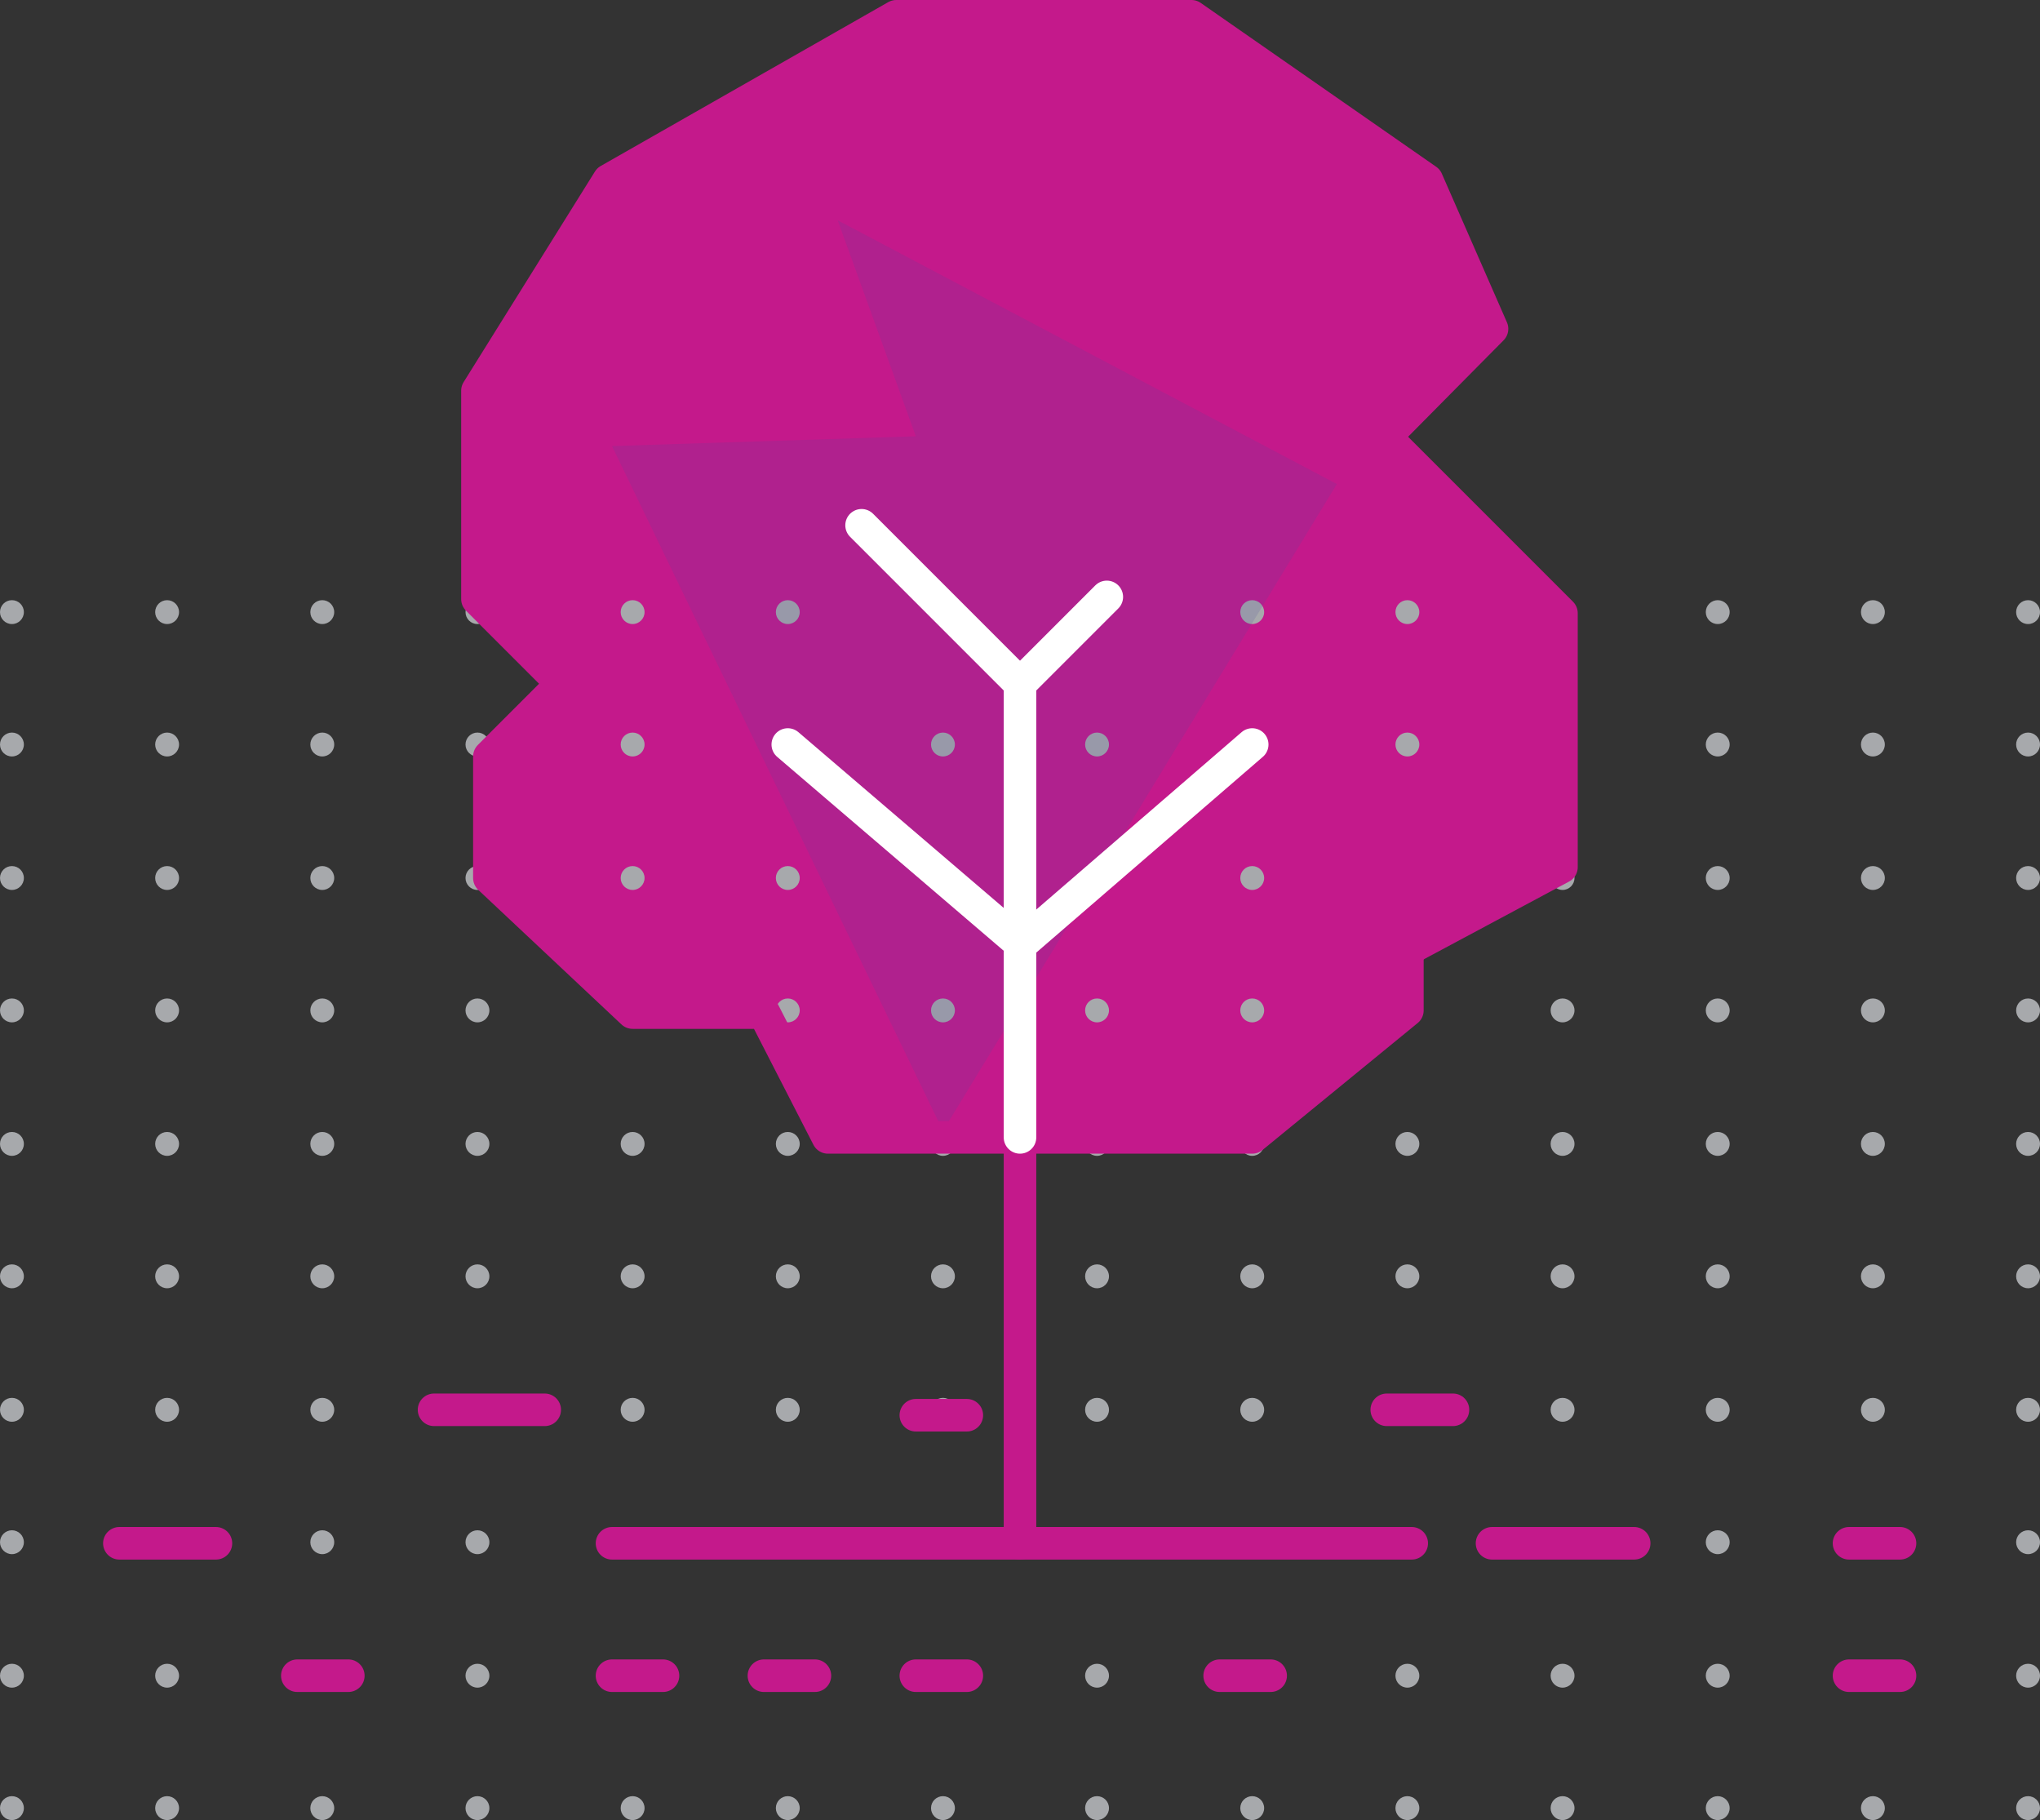 <svg id="Group_23434" data-name="Group 23434" xmlns="http://www.w3.org/2000/svg" viewBox="0 0 188 167.7">
  <rect x="0" y="0" width="188" height="167.7" fill="#333333" stroke="none"/>
  <defs>
    <style>
      .cls-1 {
        fill: #c4198b;
      }

      .cls-2 {
        fill: #a7a9ac;
      }

      .cls-3, .cls-5 {
        fill: none;
        stroke-linecap: round;
        stroke-linejoin: round;
        stroke-miterlimit: 10;
        stroke-width: 3px;
      }

      .cls-3 {
        stroke: #c4198b;
      }

      .cls-4 {
        fill: #50489d;
        opacity: 0.17;
      }

      .cls-5 {
        stroke: #fff;
      }
    </style>
  </defs>
  <path id="Path_265" data-name="Path 265" class="cls-1" d="M108.1,1.5H81.4L56.1,16.6,44,36V55.2l8.1,8.1-7,5.3V80.9L59.4,93.1l11,.2,5.9,11.5,38,.6,14.3-12.3,2.3-5.6L144,79.7V56.4L127.6,40.3l9.9-10-6.6-15.1L110.8,1.5Z"/>
  <g id="Group_23433" data-name="Group 23433">
    <g id="Group_23423" data-name="Group 23423">
      <circle id="Ellipse_32896" data-name="Ellipse 32896" class="cls-2" cx="1.1" cy="1.1" r="1.1" transform="translate(0 55.3)"/>
      <circle id="Ellipse_32897" data-name="Ellipse 32897" class="cls-2" cx="1.1" cy="1.1" r="1.1" transform="translate(14.3 55.3)"/>
      <circle id="Ellipse_32898" data-name="Ellipse 32898" class="cls-2" cx="1.1" cy="1.1" r="1.1" transform="translate(28.6 55.3)"/>
      <circle id="Ellipse_32899" data-name="Ellipse 32899" class="cls-2" cx="1.1" cy="1.1" r="1.1" transform="translate(42.9 55.3)"/>
      <circle id="Ellipse_32900" data-name="Ellipse 32900" class="cls-2" cx="1.1" cy="1.1" r="1.1" transform="translate(57.2 55.3)"/>
      <circle id="Ellipse_32901" data-name="Ellipse 32901" class="cls-2" cx="1.1" cy="1.1" r="1.1" transform="translate(71.5 55.3)"/>
      <circle id="Ellipse_32902" data-name="Ellipse 32902" class="cls-2" cx="1.1" cy="1.1" r="1.1" transform="translate(85.8 55.3)"/>
      <circle id="Ellipse_32903" data-name="Ellipse 32903" class="cls-2" cx="1.1" cy="1.1" r="1.1" transform="translate(100 55.3)"/>
      <circle id="Ellipse_32904" data-name="Ellipse 32904" class="cls-2" cx="1.1" cy="1.1" r="1.1" transform="translate(114.3 55.3)"/>
      <circle id="Ellipse_32905" data-name="Ellipse 32905" class="cls-2" cx="1.1" cy="1.1" r="1.1" transform="translate(128.6 55.3)"/>
      <circle id="Ellipse_32906" data-name="Ellipse 32906" class="cls-2" cx="1.1" cy="1.1" r="1.1" transform="translate(142.9 55.3)"/>
      <circle id="Ellipse_32907" data-name="Ellipse 32907" class="cls-2" cx="1.1" cy="1.1" r="1.1" transform="translate(157.2 55.3)"/>
      <circle id="Ellipse_32908" data-name="Ellipse 32908" class="cls-2" cx="1.1" cy="1.1" r="1.1" transform="translate(171.5 55.3)"/>
      <circle id="Ellipse_32909" data-name="Ellipse 32909" class="cls-2" cx="1.1" cy="1.1" r="1.1" transform="translate(185.8 55.3)"/>
    </g>
    <g id="Group_23424" data-name="Group 23424">
      <circle id="Ellipse_32910" data-name="Ellipse 32910" class="cls-2" cx="1.1" cy="1.1" r="1.1" transform="translate(0 67.5)"/>
      <circle id="Ellipse_32911" data-name="Ellipse 32911" class="cls-2" cx="1.1" cy="1.1" r="1.1" transform="translate(14.3 67.5)"/>
      <circle id="Ellipse_32912" data-name="Ellipse 32912" class="cls-2" cx="1.1" cy="1.1" r="1.1" transform="translate(28.6 67.5)"/>
      <circle id="Ellipse_32913" data-name="Ellipse 32913" class="cls-2" cx="1.1" cy="1.1" r="1.1" transform="translate(42.9 67.5)"/>
      <circle id="Ellipse_32914" data-name="Ellipse 32914" class="cls-2" cx="1.1" cy="1.1" r="1.1" transform="translate(57.2 67.5)"/>
      <circle id="Ellipse_32915" data-name="Ellipse 32915" class="cls-2" cx="1.1" cy="1.1" r="1.1" transform="translate(71.5 67.5)"/>
      <circle id="Ellipse_32916" data-name="Ellipse 32916" class="cls-2" cx="1.1" cy="1.1" r="1.1" transform="translate(85.8 67.5)"/>
      <circle id="Ellipse_32917" data-name="Ellipse 32917" class="cls-2" cx="1.1" cy="1.1" r="1.1" transform="translate(100 67.5)"/>
      <circle id="Ellipse_32918" data-name="Ellipse 32918" class="cls-2" cx="1.1" cy="1.1" r="1.1" transform="translate(114.3 67.5)"/>
      <circle id="Ellipse_32919" data-name="Ellipse 32919" class="cls-2" cx="1.1" cy="1.1" r="1.1" transform="translate(128.6 67.5)"/>
      <circle id="Ellipse_32920" data-name="Ellipse 32920" class="cls-2" cx="1.1" cy="1.1" r="1.1" transform="translate(142.9 67.5)"/>
      <circle id="Ellipse_32921" data-name="Ellipse 32921" class="cls-2" cx="1.1" cy="1.1" r="1.1" transform="translate(157.2 67.5)"/>
      <circle id="Ellipse_32922" data-name="Ellipse 32922" class="cls-2" cx="1.1" cy="1.1" r="1.1" transform="translate(171.5 67.5)"/>
      <circle id="Ellipse_32923" data-name="Ellipse 32923" class="cls-2" cx="1.1" cy="1.1" r="1.1" transform="translate(185.8 67.5)"/>
    </g>
    <g id="Group_23425" data-name="Group 23425">
      <circle id="Ellipse_32924" data-name="Ellipse 32924" class="cls-2" cx="1.1" cy="1.1" r="1.1" transform="translate(0 79.8)"/>
      <circle id="Ellipse_32925" data-name="Ellipse 32925" class="cls-2" cx="1.1" cy="1.1" r="1.1" transform="translate(14.3 79.8)"/>
      <circle id="Ellipse_32926" data-name="Ellipse 32926" class="cls-2" cx="1.1" cy="1.1" r="1.1" transform="translate(28.6 79.8)"/>
      <circle id="Ellipse_32927" data-name="Ellipse 32927" class="cls-2" cx="1.1" cy="1.1" r="1.1" transform="translate(42.9 79.8)"/>
      <circle id="Ellipse_32928" data-name="Ellipse 32928" class="cls-2" cx="1.1" cy="1.1" r="1.1" transform="translate(57.2 79.8)"/>
      <circle id="Ellipse_32929" data-name="Ellipse 32929" class="cls-2" cx="1.1" cy="1.1" r="1.1" transform="translate(71.5 79.8)"/>
      <circle id="Ellipse_32930" data-name="Ellipse 32930" class="cls-2" cx="1.1" cy="1.1" r="1.1" transform="translate(85.8 79.8)"/>
      <circle id="Ellipse_32931" data-name="Ellipse 32931" class="cls-2" cx="1.1" cy="1.1" r="1.1" transform="translate(100 79.8)"/>
      <circle id="Ellipse_32932" data-name="Ellipse 32932" class="cls-2" cx="1.1" cy="1.1" r="1.1" transform="translate(114.3 79.8)"/>
      <circle id="Ellipse_32933" data-name="Ellipse 32933" class="cls-2" cx="1.1" cy="1.1" r="1.1" transform="translate(128.6 79.8)"/>
      <circle id="Ellipse_32934" data-name="Ellipse 32934" class="cls-2" cx="1.1" cy="1.1" r="1.1" transform="translate(142.9 79.8)"/>
      <circle id="Ellipse_32935" data-name="Ellipse 32935" class="cls-2" cx="1.1" cy="1.1" r="1.1" transform="translate(157.2 79.8)"/>
      <circle id="Ellipse_32936" data-name="Ellipse 32936" class="cls-2" cx="1.1" cy="1.1" r="1.1" transform="translate(171.5 79.8)"/>
      <circle id="Ellipse_32937" data-name="Ellipse 32937" class="cls-2" cx="1.1" cy="1.1" r="1.1" transform="translate(185.8 79.8)"/>
    </g>
    <g id="Group_23426" data-name="Group 23426">
      <circle id="Ellipse_32938" data-name="Ellipse 32938" class="cls-2" cx="1.1" cy="1.1" r="1.1" transform="translate(0 92)"/>
      <circle id="Ellipse_32939" data-name="Ellipse 32939" class="cls-2" cx="1.1" cy="1.1" r="1.1" transform="translate(14.3 92)"/>
      <circle id="Ellipse_32940" data-name="Ellipse 32940" class="cls-2" cx="1.1" cy="1.1" r="1.1" transform="translate(28.6 92)"/>
      <circle id="Ellipse_32941" data-name="Ellipse 32941" class="cls-2" cx="1.1" cy="1.1" r="1.1" transform="translate(42.9 92)"/>
      <circle id="Ellipse_32942" data-name="Ellipse 32942" class="cls-2" cx="1.1" cy="1.1" r="1.1" transform="translate(57.2 92)"/>
      <circle id="Ellipse_32943" data-name="Ellipse 32943" class="cls-2" cx="1.1" cy="1.1" r="1.1" transform="translate(71.5 92)"/>
      <circle id="Ellipse_32944" data-name="Ellipse 32944" class="cls-2" cx="1.1" cy="1.1" r="1.1" transform="translate(85.8 92)"/>
      <circle id="Ellipse_32945" data-name="Ellipse 32945" class="cls-2" cx="1.1" cy="1.1" r="1.1" transform="translate(100 92)"/>
      <circle id="Ellipse_32946" data-name="Ellipse 32946" class="cls-2" cx="1.1" cy="1.1" r="1.1" transform="translate(114.3 92)"/>
      <circle id="Ellipse_32947" data-name="Ellipse 32947" class="cls-2" cx="1.1" cy="1.1" r="1.1" transform="translate(128.6 92)"/>
      <circle id="Ellipse_32948" data-name="Ellipse 32948" class="cls-2" cx="1.1" cy="1.1" r="1.1" transform="translate(142.9 92)"/>
      <circle id="Ellipse_32949" data-name="Ellipse 32949" class="cls-2" cx="1.1" cy="1.1" r="1.1" transform="translate(157.2 92)"/>
      <circle id="Ellipse_32950" data-name="Ellipse 32950" class="cls-2" cx="1.1" cy="1.1" r="1.1" transform="translate(171.5 92)"/>
      <circle id="Ellipse_32951" data-name="Ellipse 32951" class="cls-2" cx="1.1" cy="1.1" r="1.1" transform="translate(185.8 92)"/>
    </g>
    <g id="Group_23427" data-name="Group 23427">
      <circle id="Ellipse_32952" data-name="Ellipse 32952" class="cls-2" cx="1.1" cy="1.1" r="1.1" transform="translate(0 104.3)"/>
      <circle id="Ellipse_32953" data-name="Ellipse 32953" class="cls-2" cx="1.1" cy="1.1" r="1.1" transform="translate(14.3 104.3)"/>
      <circle id="Ellipse_32954" data-name="Ellipse 32954" class="cls-2" cx="1.1" cy="1.1" r="1.1" transform="translate(28.6 104.3)"/>
      <circle id="Ellipse_32955" data-name="Ellipse 32955" class="cls-2" cx="1.1" cy="1.1" r="1.1" transform="translate(42.9 104.3)"/>
      <circle id="Ellipse_32956" data-name="Ellipse 32956" class="cls-2" cx="1.1" cy="1.1" r="1.1" transform="translate(57.2 104.3)"/>
      <circle id="Ellipse_32957" data-name="Ellipse 32957" class="cls-2" cx="1.1" cy="1.1" r="1.1" transform="translate(71.5 104.3)"/>
      <circle id="Ellipse_32958" data-name="Ellipse 32958" class="cls-2" cx="1.1" cy="1.1" r="1.1" transform="translate(85.8 104.3)"/>
      <circle id="Ellipse_32959" data-name="Ellipse 32959" class="cls-2" cx="1.1" cy="1.1" r="1.1" transform="translate(100 104.3)"/>
      <circle id="Ellipse_32960" data-name="Ellipse 32960" class="cls-2" cx="1.1" cy="1.1" r="1.1" transform="translate(114.3 104.3)"/>
      <circle id="Ellipse_32961" data-name="Ellipse 32961" class="cls-2" cx="1.1" cy="1.1" r="1.1" transform="translate(128.6 104.3)"/>
      <circle id="Ellipse_32962" data-name="Ellipse 32962" class="cls-2" cx="1.1" cy="1.1" r="1.1" transform="translate(142.9 104.3)"/>
      <circle id="Ellipse_32963" data-name="Ellipse 32963" class="cls-2" cx="1.1" cy="1.1" r="1.1" transform="translate(157.2 104.3)"/>
      <circle id="Ellipse_32964" data-name="Ellipse 32964" class="cls-2" cx="1.1" cy="1.1" r="1.1" transform="translate(171.5 104.3)"/>
      <circle id="Ellipse_32965" data-name="Ellipse 32965" class="cls-2" cx="1.1" cy="1.1" r="1.1" transform="translate(185.8 104.3)"/>
    </g>
    <g id="Group_23428" data-name="Group 23428">
      <circle id="Ellipse_32966" data-name="Ellipse 32966" class="cls-2" cx="1.1" cy="1.1" r="1.1" transform="translate(0 116.5)"/>
      <circle id="Ellipse_32967" data-name="Ellipse 32967" class="cls-2" cx="1.1" cy="1.1" r="1.1" transform="translate(14.3 116.5)"/>
      <circle id="Ellipse_32968" data-name="Ellipse 32968" class="cls-2" cx="1.1" cy="1.1" r="1.1" transform="translate(28.6 116.5)"/>
      <circle id="Ellipse_32969" data-name="Ellipse 32969" class="cls-2" cx="1.1" cy="1.1" r="1.1" transform="translate(42.9 116.5)"/>
      <circle id="Ellipse_32970" data-name="Ellipse 32970" class="cls-2" cx="1.1" cy="1.1" r="1.1" transform="translate(57.2 116.5)"/>
      <circle id="Ellipse_32971" data-name="Ellipse 32971" class="cls-2" cx="1.1" cy="1.1" r="1.1" transform="translate(71.5 116.5)"/>
      <circle id="Ellipse_32972" data-name="Ellipse 32972" class="cls-2" cx="1.1" cy="1.1" r="1.1" transform="translate(85.8 116.5)"/>
      <circle id="Ellipse_32973" data-name="Ellipse 32973" class="cls-2" cx="1.1" cy="1.1" r="1.1" transform="translate(100 116.5)"/>
      <circle id="Ellipse_32974" data-name="Ellipse 32974" class="cls-2" cx="1.1" cy="1.1" r="1.1" transform="translate(114.3 116.5)"/>
      <circle id="Ellipse_32975" data-name="Ellipse 32975" class="cls-2" cx="1.1" cy="1.1" r="1.1" transform="translate(128.6 116.5)"/>
      <circle id="Ellipse_32976" data-name="Ellipse 32976" class="cls-2" cx="1.1" cy="1.1" r="1.1" transform="translate(142.9 116.5)"/>
      <circle id="Ellipse_32977" data-name="Ellipse 32977" class="cls-2" cx="1.1" cy="1.1" r="1.1" transform="translate(157.2 116.5)"/>
      <circle id="Ellipse_32978" data-name="Ellipse 32978" class="cls-2" cx="1.1" cy="1.1" r="1.1" transform="translate(171.5 116.5)"/>
      <circle id="Ellipse_32979" data-name="Ellipse 32979" class="cls-2" cx="1.1" cy="1.1" r="1.1" transform="translate(185.8 116.5)"/>
    </g>
    <g id="Group_23429" data-name="Group 23429">
      <circle id="Ellipse_32980" data-name="Ellipse 32980" class="cls-2" cx="1.1" cy="1.1" r="1.1" transform="translate(0 128.8)"/>
      <circle id="Ellipse_32981" data-name="Ellipse 32981" class="cls-2" cx="1.1" cy="1.1" r="1.1" transform="translate(14.3 128.8)"/>
      <circle id="Ellipse_32982" data-name="Ellipse 32982" class="cls-2" cx="1.1" cy="1.1" r="1.1" transform="translate(28.6 128.8)"/>
      <circle id="Ellipse_32983" data-name="Ellipse 32983" class="cls-2" cx="1.1" cy="1.1" r="1.1" transform="translate(42.9 128.8)"/>
      <circle id="Ellipse_32984" data-name="Ellipse 32984" class="cls-2" cx="1.1" cy="1.1" r="1.1" transform="translate(57.2 128.8)"/>
      <circle id="Ellipse_32985" data-name="Ellipse 32985" class="cls-2" cx="1.1" cy="1.1" r="1.1" transform="translate(71.5 128.8)"/>
      <circle id="Ellipse_32986" data-name="Ellipse 32986" class="cls-2" cx="1.1" cy="1.1" r="1.1" transform="translate(85.8 128.8)"/>
      <circle id="Ellipse_32987" data-name="Ellipse 32987" class="cls-2" cx="1.1" cy="1.1" r="1.1" transform="translate(100 128.8)"/>
      <circle id="Ellipse_32988" data-name="Ellipse 32988" class="cls-2" cx="1.1" cy="1.1" r="1.1" transform="translate(114.3 128.8)"/>
      <circle id="Ellipse_32989" data-name="Ellipse 32989" class="cls-2" cx="1.1" cy="1.1" r="1.1" transform="translate(128.6 128.8)"/>
      <circle id="Ellipse_32990" data-name="Ellipse 32990" class="cls-2" cx="1.1" cy="1.1" r="1.1" transform="translate(142.9 128.8)"/>
      <circle id="Ellipse_32991" data-name="Ellipse 32991" class="cls-2" cx="1.1" cy="1.1" r="1.1" transform="translate(157.2 128.8)"/>
      <circle id="Ellipse_32992" data-name="Ellipse 32992" class="cls-2" cx="1.1" cy="1.1" r="1.1" transform="translate(171.5 128.8)"/>
      <circle id="Ellipse_32993" data-name="Ellipse 32993" class="cls-2" cx="1.1" cy="1.1" r="1.1" transform="translate(185.8 128.8)"/>
    </g>
    <g id="Group_23430" data-name="Group 23430">
      <circle id="Ellipse_32994" data-name="Ellipse 32994" class="cls-2" cx="1.1" cy="1.1" r="1.1" transform="translate(0 141)"/>
      <circle id="Ellipse_32995" data-name="Ellipse 32995" class="cls-2" cx="1.1" cy="1.1" r="1.1" transform="translate(14.3 141)"/>
      <circle id="Ellipse_32996" data-name="Ellipse 32996" class="cls-2" cx="1.1" cy="1.1" r="1.1" transform="translate(28.6 141)"/>
      <circle id="Ellipse_32997" data-name="Ellipse 32997" class="cls-2" cx="1.1" cy="1.1" r="1.1" transform="translate(42.9 141)"/>
      <circle id="Ellipse_32998" data-name="Ellipse 32998" class="cls-2" cx="1.1" cy="1.1" r="1.1" transform="translate(57.2 141)"/>
      <circle id="Ellipse_32999" data-name="Ellipse 32999" class="cls-2" cx="1.1" cy="1.1" r="1.1" transform="translate(71.5 141)"/>
      <circle id="Ellipse_33000" data-name="Ellipse 33000" class="cls-2" cx="1.1" cy="1.1" r="1.1" transform="translate(85.8 141)"/>
      <circle id="Ellipse_33001" data-name="Ellipse 33001" class="cls-2" cx="1.1" cy="1.1" r="1.1" transform="translate(100 141)"/>
      <circle id="Ellipse_33002" data-name="Ellipse 33002" class="cls-2" cx="1.1" cy="1.1" r="1.1" transform="translate(114.3 141)"/>
      <circle id="Ellipse_33003" data-name="Ellipse 33003" class="cls-2" cx="1.1" cy="1.1" r="1.1" transform="translate(128.6 141)"/>
      <circle id="Ellipse_33004" data-name="Ellipse 33004" class="cls-2" cx="1.1" cy="1.1" r="1.1" transform="translate(142.9 141)"/>
      <circle id="Ellipse_33005" data-name="Ellipse 33005" class="cls-2" cx="1.1" cy="1.1" r="1.1" transform="translate(157.2 141)"/>
      <circle id="Ellipse_33006" data-name="Ellipse 33006" class="cls-2" cx="1.1" cy="1.1" r="1.1" transform="translate(171.5 141)"/>
      <circle id="Ellipse_33007" data-name="Ellipse 33007" class="cls-2" cx="1.1" cy="1.1" r="1.1" transform="translate(185.8 141)"/>
    </g>
    <g id="Group_23431" data-name="Group 23431">
      <circle id="Ellipse_33008" data-name="Ellipse 33008" class="cls-2" cx="1.1" cy="1.1" r="1.1" transform="translate(0 153.3)"/>
      <circle id="Ellipse_33009" data-name="Ellipse 33009" class="cls-2" cx="1.1" cy="1.1" r="1.1" transform="translate(14.3 153.3)"/>
      <circle id="Ellipse_33010" data-name="Ellipse 33010" class="cls-2" cx="1.1" cy="1.1" r="1.1" transform="translate(28.6 153.3)"/>
      <circle id="Ellipse_33011" data-name="Ellipse 33011" class="cls-2" cx="1.1" cy="1.1" r="1.1" transform="translate(42.9 153.3)"/>
      <circle id="Ellipse_33012" data-name="Ellipse 33012" class="cls-2" cx="1.1" cy="1.1" r="1.1" transform="translate(57.2 153.3)"/>
      <circle id="Ellipse_33013" data-name="Ellipse 33013" class="cls-2" cx="1.1" cy="1.1" r="1.1" transform="translate(71.5 153.3)"/>
      <circle id="Ellipse_33014" data-name="Ellipse 33014" class="cls-2" cx="1.1" cy="1.1" r="1.1" transform="translate(85.8 153.3)"/>
      <circle id="Ellipse_33015" data-name="Ellipse 33015" class="cls-2" cx="1.1" cy="1.1" r="1.1" transform="translate(100 153.3)"/>
      <circle id="Ellipse_33016" data-name="Ellipse 33016" class="cls-2" cx="1.1" cy="1.1" r="1.1" transform="translate(114.3 153.3)"/>
      <circle id="Ellipse_33017" data-name="Ellipse 33017" class="cls-2" cx="1.1" cy="1.1" r="1.1" transform="translate(128.6 153.3)"/>
      <circle id="Ellipse_33018" data-name="Ellipse 33018" class="cls-2" cx="1.1" cy="1.1" r="1.1" transform="translate(142.9 153.3)"/>
      <circle id="Ellipse_33019" data-name="Ellipse 33019" class="cls-2" cx="1.1" cy="1.1" r="1.1" transform="translate(157.2 153.3)"/>
      <circle id="Ellipse_33020" data-name="Ellipse 33020" class="cls-2" cx="1.1" cy="1.1" r="1.1" transform="translate(171.5 153.3)"/>
      <circle id="Ellipse_33021" data-name="Ellipse 33021" class="cls-2" cx="1.1" cy="1.1" r="1.1" transform="translate(185.8 153.3)"/>
    </g>
    <g id="Group_23432" data-name="Group 23432">
      <circle id="Ellipse_33022" data-name="Ellipse 33022" class="cls-2" cx="1.1" cy="1.1" r="1.1" transform="translate(0 165.5)"/>
      <circle id="Ellipse_33023" data-name="Ellipse 33023" class="cls-2" cx="1.1" cy="1.1" r="1.1" transform="translate(14.3 165.5)"/>
      <circle id="Ellipse_33024" data-name="Ellipse 33024" class="cls-2" cx="1.1" cy="1.1" r="1.1" transform="translate(28.6 165.5)"/>
      <circle id="Ellipse_33025" data-name="Ellipse 33025" class="cls-2" cx="1.1" cy="1.1" r="1.1" transform="translate(42.9 165.5)"/>
      <circle id="Ellipse_33026" data-name="Ellipse 33026" class="cls-2" cx="1.1" cy="1.1" r="1.1" transform="translate(57.2 165.5)"/>
      <circle id="Ellipse_33027" data-name="Ellipse 33027" class="cls-2" cx="1.1" cy="1.1" r="1.1" transform="translate(71.5 165.5)"/>
      <circle id="Ellipse_33028" data-name="Ellipse 33028" class="cls-2" cx="1.1" cy="1.1" r="1.1" transform="translate(85.8 165.5)"/>
      <circle id="Ellipse_33029" data-name="Ellipse 33029" class="cls-2" cx="1.1" cy="1.1" r="1.1" transform="translate(100 165.5)"/>
      <circle id="Ellipse_33030" data-name="Ellipse 33030" class="cls-2" cx="1.1" cy="1.1" r="1.1" transform="translate(114.3 165.5)"/>
      <circle id="Ellipse_33031" data-name="Ellipse 33031" class="cls-2" cx="1.1" cy="1.1" r="1.1" transform="translate(128.6 165.5)"/>
      <circle id="Ellipse_33032" data-name="Ellipse 33032" class="cls-2" cx="1.1" cy="1.1" r="1.1" transform="translate(142.9 165.5)"/>
      <circle id="Ellipse_33033" data-name="Ellipse 33033" class="cls-2" cx="1.1" cy="1.1" r="1.1" transform="translate(157.2 165.5)"/>
      <circle id="Ellipse_33034" data-name="Ellipse 33034" class="cls-2" cx="1.1" cy="1.1" r="1.1" transform="translate(171.5 165.5)"/>
      <circle id="Ellipse_33035" data-name="Ellipse 33035" class="cls-2" cx="1.1" cy="1.1" r="1.1" transform="translate(185.8 165.5)"/>
    </g>
  </g>
  <path id="Path_266" data-name="Path 266" class="cls-1" d="M94,1.5"/>
  <line id="Line_204" data-name="Line 204" class="cls-3" y2="37.4" transform="translate(94 104.8)"/>
  <path id="Path_267" data-name="Path 267" class="cls-4" d="M77.2,20.3l7.2,19.9-28,.9,30.5,63.1,36.3-59.6Z"/>
  <path id="Path_268" data-name="Path 268" class="cls-3" d="M130.1,142.2H56.4"/>
  <line id="Line_205" data-name="Line 205" class="cls-3" x1="4.7" transform="translate(56.4 154.4)"/>
  <line id="Line_206" data-name="Line 206" class="cls-3" x1="4.7" transform="translate(27.4 154.4)"/>
  <line id="Line_207" data-name="Line 207" class="cls-3" x1="4.7" transform="translate(70.4 154.4)"/>
  <line id="Line_208" data-name="Line 208" class="cls-3" x1="4.7" transform="translate(84.4 154.4)"/>
  <line id="Line_209" data-name="Line 209" class="cls-3" x1="4.7" transform="translate(84.4 130.4)"/>
  <line id="Line_210" data-name="Line 210" class="cls-3" x1="4.7" transform="translate(112.4 154.4)"/>
  <line id="Line_211" data-name="Line 211" class="cls-3" x1="4.7" transform="translate(170.4 154.4)"/>
  <line id="Line_212" data-name="Line 212" class="cls-3" x1="4.7" transform="translate(170.4 142.2)"/>
  <path id="Path_269" data-name="Path 269" class="cls-3" d="M54.3,60.5l-9.2,9.2V80.9L58.3,93.3H70.4l5.9,11.5h39.1l14.3-11.7V80.9"/>
  <path id="Path_270" data-name="Path 270" class="cls-5" d="M94,104.8V63L79.4,48.4"/>
  <line id="Line_213" data-name="Line 213" class="cls-3" x2="10.2" transform="translate(40 129.9)"/>
  <line id="Line_214" data-name="Line 214" class="cls-3" x2="6.1" transform="translate(127.8 129.9)"/>
  <line id="Line_215" data-name="Line 215" class="cls-3" x2="13.1" transform="translate(137.5 142.2)"/>
  <line id="Line_216" data-name="Line 216" class="cls-3" x2="8.9" transform="translate(11 142.2)"/>
  <path id="Path_271" data-name="Path 271" class="cls-5" d="M115.4,68.6,94.1,87,72.6,68.6"/>
  <path id="Path_272" data-name="Path 272" class="cls-3" d="M129.7,87.5l14.2-7.6V56.5L128.5,41.1"/>
  <path id="Path_273" data-name="Path 273" class="cls-3" d="M52.1,63.3,44,55.2V36L56.1,16.6,82.6,1.5h27.2l21.7,15.1,6,13.7-9.9,10"/>
  <line id="Line_217" data-name="Line 217" class="cls-5" y1="8" x2="8" transform="translate(94 55)"/>
</svg>
